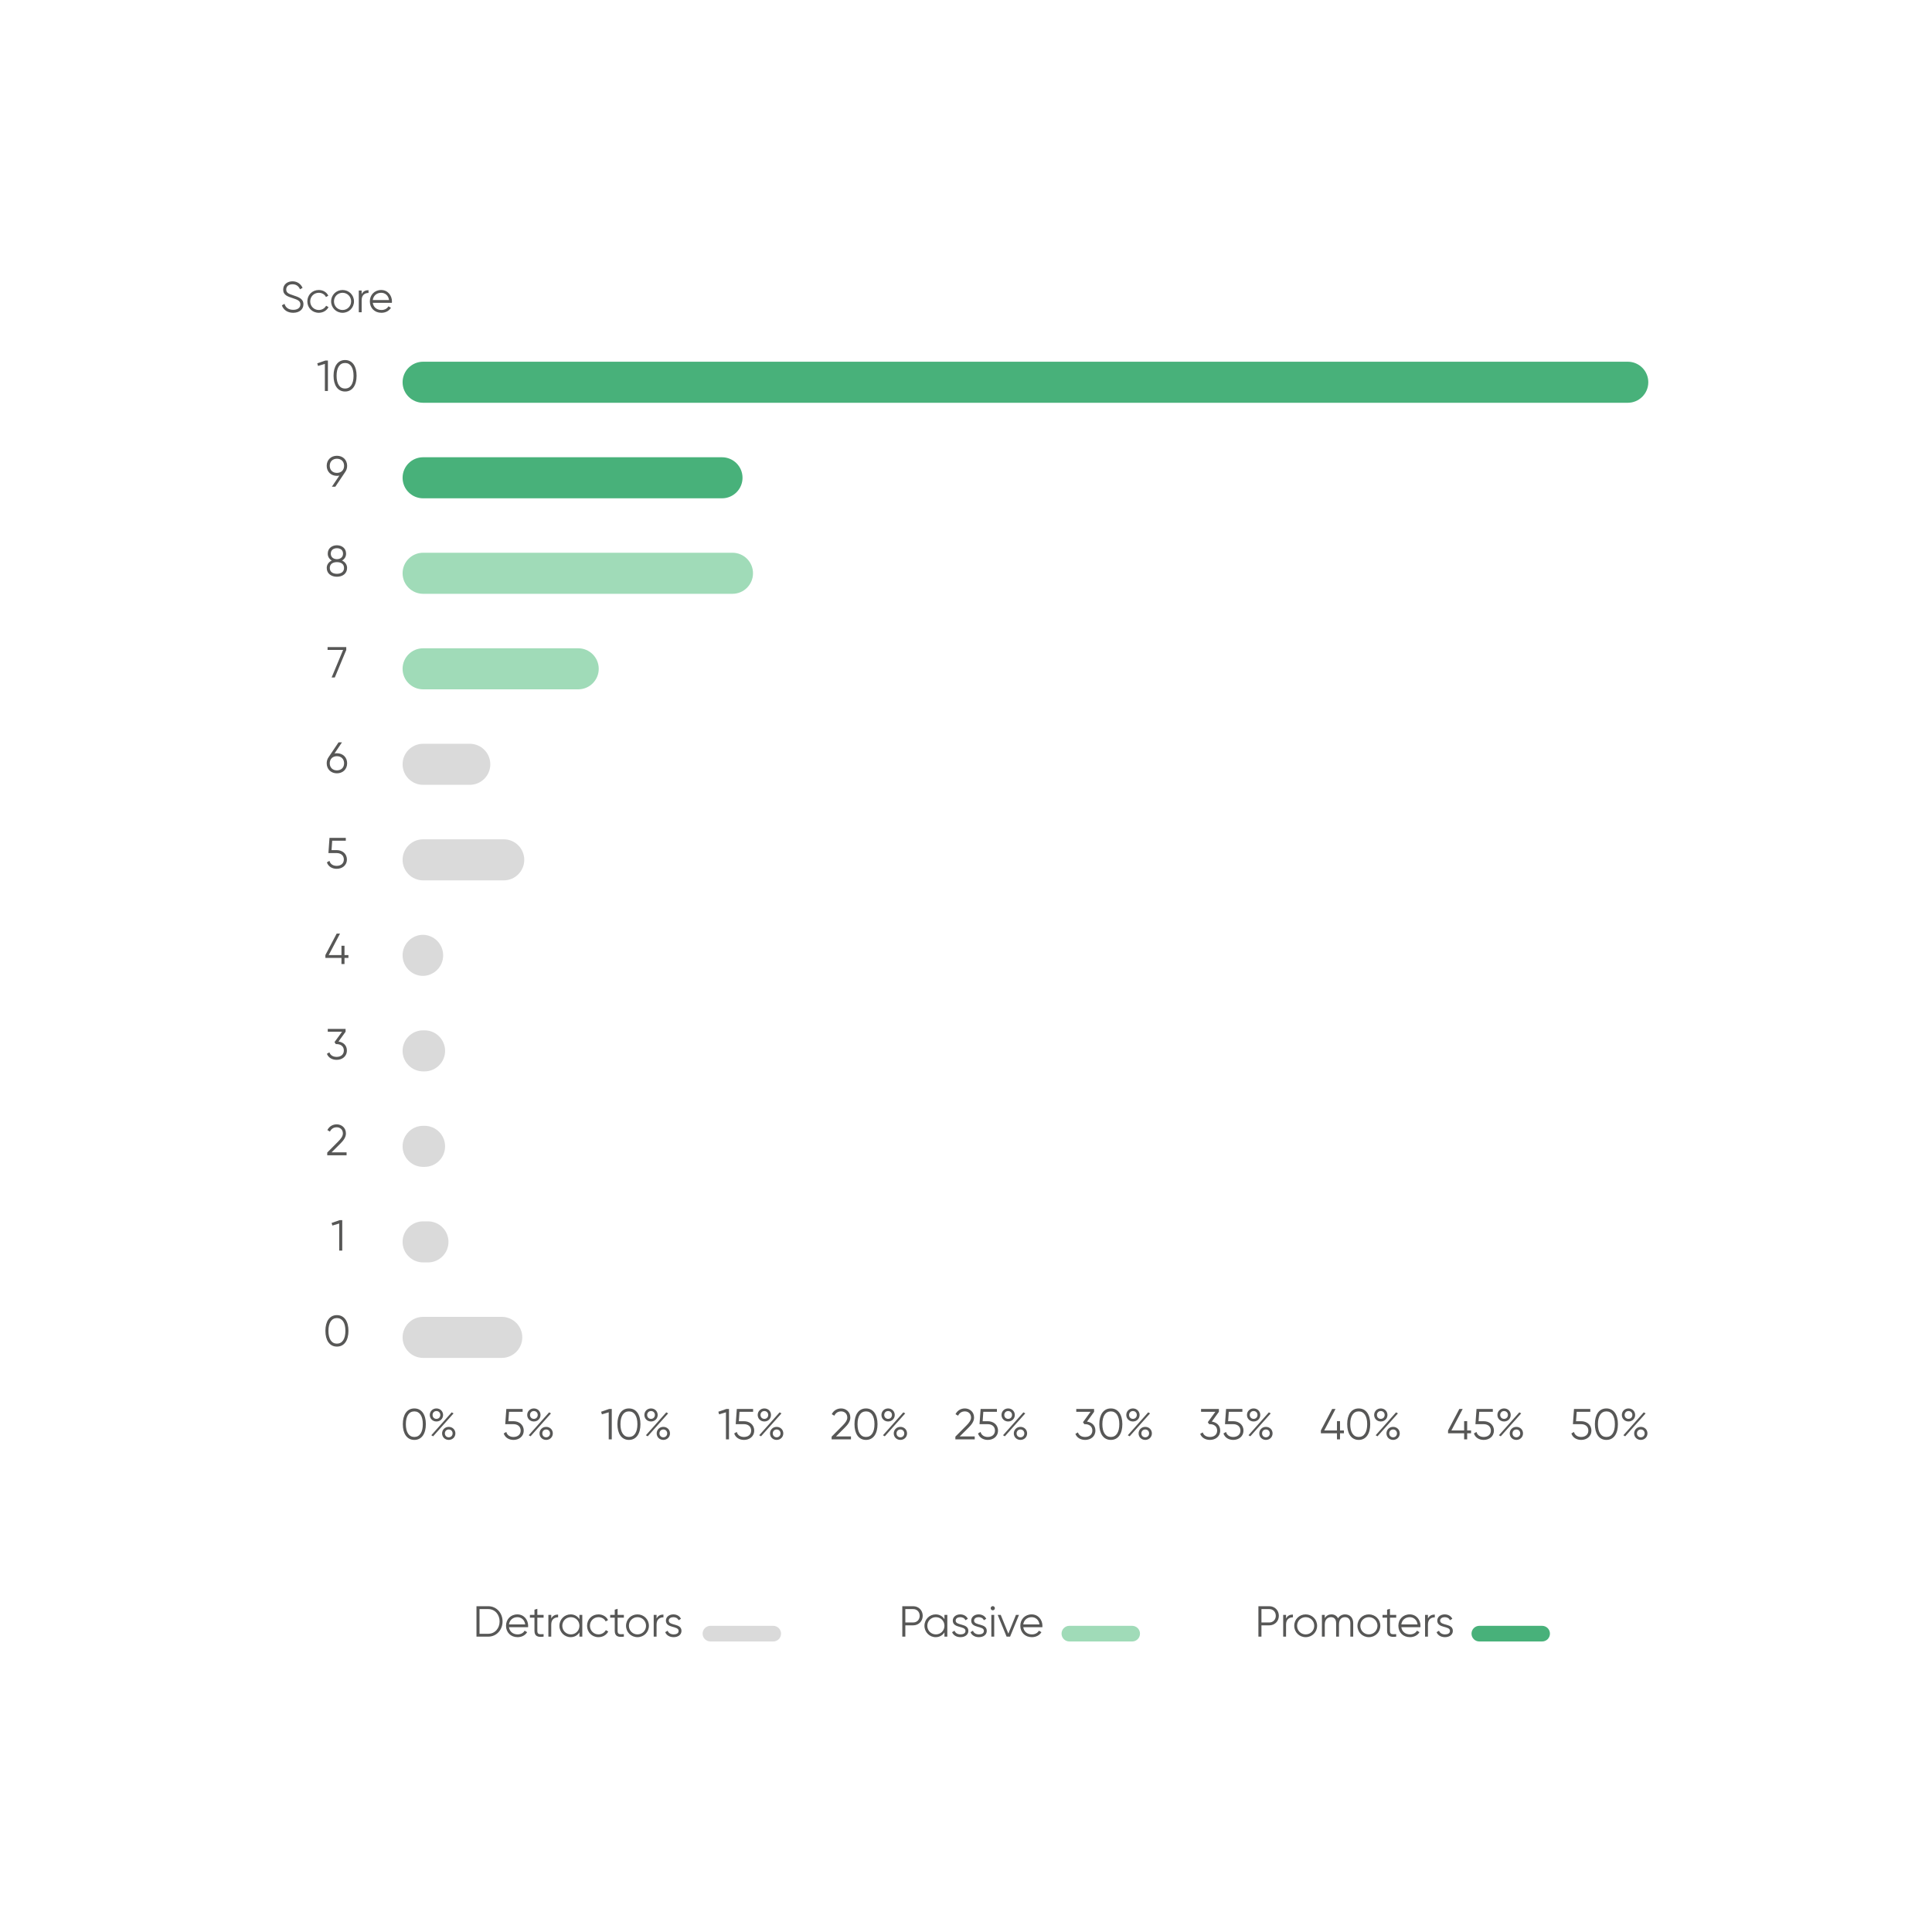 <svg width="400" height="400" viewBox="0 0 400 400" fill="none" xmlns="http://www.w3.org/2000/svg">
<g clip-path="url(#clip0_65_11775)">
<path d="M97.262 153.99H87.602C85.254 153.99 83.352 155.893 83.352 158.24C83.352 160.587 85.254 162.49 87.602 162.49H97.262C99.609 162.49 101.512 160.587 101.512 158.24C101.512 155.893 99.609 153.99 97.262 153.99Z" fill="#DADADA"/>
<path d="M104.292 173.77H87.602C85.254 173.77 83.352 175.673 83.352 178.02C83.352 180.367 85.254 182.27 87.602 182.27H104.292C106.639 182.27 108.542 180.367 108.542 178.02C108.542 175.673 106.639 173.77 104.292 173.77Z" fill="#DADADA"/>
<path d="M87.502 202.05H87.602C87.043 202.05 86.489 201.94 85.973 201.726C85.457 201.511 84.988 201.197 84.593 200.802C84.198 200.406 83.885 199.936 83.672 199.42C83.459 198.903 83.35 198.349 83.352 197.79C83.352 196.663 83.799 195.582 84.596 194.785C85.393 193.988 86.474 193.54 87.602 193.54H87.502C88.629 193.54 89.71 193.988 90.507 194.785C91.304 195.582 91.752 196.663 91.752 197.79C91.753 198.349 91.644 198.903 91.431 199.42C91.218 199.936 90.905 200.406 90.51 200.802C90.115 201.197 89.647 201.511 89.13 201.726C88.614 201.94 88.061 202.05 87.502 202.05Z" fill="#DADADA"/>
<path d="M87.902 213.32H87.602C85.254 213.32 83.352 215.223 83.352 217.57C83.352 219.917 85.254 221.82 87.602 221.82H87.902C90.249 221.82 92.152 219.917 92.152 217.57C92.152 215.223 90.249 213.32 87.902 213.32Z" fill="#DADADA"/>
<path d="M87.902 233.09H87.602C85.254 233.09 83.352 234.993 83.352 237.34C83.352 239.687 85.254 241.59 87.602 241.59H87.902C90.249 241.59 92.152 239.687 92.152 237.34C92.152 234.993 90.249 233.09 87.902 233.09Z" fill="#DADADA"/>
<path d="M88.602 252.87H87.602C85.254 252.87 83.352 254.773 83.352 257.12C83.352 259.467 85.254 261.37 87.602 261.37H88.602C90.949 261.37 92.852 259.467 92.852 257.12C92.852 254.773 90.949 252.87 88.602 252.87Z" fill="#DADADA"/>
<path d="M103.882 272.64H87.602C85.254 272.64 83.352 274.543 83.352 276.89C83.352 279.237 85.254 281.14 87.602 281.14H103.882C106.229 281.14 108.132 279.237 108.132 276.89C108.132 274.543 106.229 272.64 103.882 272.64Z" fill="#DADADA"/>
<path d="M85.784 298.118C84.245 298.118 83.399 296.804 83.399 294.86C83.399 292.916 84.245 291.602 85.784 291.602C87.323 291.602 88.169 292.916 88.169 294.86C88.169 296.804 87.323 298.118 85.784 298.118ZM85.784 297.506C86.891 297.506 87.539 296.543 87.539 294.86C87.539 293.177 86.891 292.214 85.784 292.214C84.677 292.214 84.029 293.177 84.029 294.86C84.029 296.543 84.677 297.506 85.784 297.506ZM90.359 294.302C89.567 294.302 88.982 293.699 88.982 292.952C88.982 292.205 89.567 291.602 90.359 291.602C91.151 291.602 91.736 292.205 91.736 292.952C91.736 293.699 91.169 294.302 90.359 294.302ZM90.359 293.762C90.836 293.762 91.16 293.402 91.16 292.952C91.16 292.502 90.836 292.142 90.359 292.142C89.882 292.142 89.558 292.502 89.558 292.952C89.558 293.402 89.882 293.762 90.359 293.762ZM89.297 297.155L93.518 292.412L93.905 292.628L89.675 297.371L89.297 297.155ZM92.906 298.118C92.114 298.118 91.529 297.515 91.529 296.768C91.529 296.021 92.114 295.418 92.906 295.418C93.698 295.418 94.283 296.021 94.283 296.768C94.283 297.515 93.698 298.118 92.906 298.118ZM92.906 297.578C93.383 297.578 93.707 297.218 93.707 296.768C93.707 296.318 93.383 295.958 92.906 295.958C92.429 295.958 92.105 296.318 92.105 296.768C92.105 297.218 92.429 297.578 92.906 297.578Z" fill="#575756"/>
<path d="M106.315 294.248C107.422 294.248 108.43 294.932 108.43 296.183C108.43 297.434 107.422 298.118 106.315 298.118C105.406 298.118 104.569 297.668 104.29 296.777L104.821 296.471C105.001 297.164 105.595 297.506 106.315 297.506C107.134 297.506 107.8 297.056 107.8 296.183C107.8 295.31 107.134 294.86 106.315 294.86H104.605L104.83 291.71H108.205V292.304H105.388L105.253 294.248H106.315ZM110.531 294.302C109.739 294.302 109.154 293.699 109.154 292.952C109.154 292.205 109.739 291.602 110.531 291.602C111.323 291.602 111.908 292.205 111.908 292.952C111.908 293.699 111.341 294.302 110.531 294.302ZM110.531 293.762C111.008 293.762 111.332 293.402 111.332 292.952C111.332 292.502 111.008 292.142 110.531 292.142C110.054 292.142 109.73 292.502 109.73 292.952C109.73 293.402 110.054 293.762 110.531 293.762ZM109.469 297.155L113.69 292.412L114.077 292.628L109.847 297.371L109.469 297.155ZM113.078 298.118C112.286 298.118 111.701 297.515 111.701 296.768C111.701 296.021 112.286 295.418 113.078 295.418C113.87 295.418 114.455 296.021 114.455 296.768C114.455 297.515 113.87 298.118 113.078 298.118ZM113.078 297.578C113.555 297.578 113.879 297.218 113.879 296.768C113.879 296.318 113.555 295.958 113.078 295.958C112.601 295.958 112.277 296.318 112.277 296.768C112.277 297.218 112.601 297.578 113.078 297.578Z" fill="#575756"/>
<path d="M126.12 291.71H126.66V298.01H126.03V292.403L124.617 292.826L124.455 292.286L126.12 291.71ZM130.214 298.118C128.675 298.118 127.829 296.804 127.829 294.86C127.829 292.916 128.675 291.602 130.214 291.602C131.753 291.602 132.599 292.916 132.599 294.86C132.599 296.804 131.753 298.118 130.214 298.118ZM130.214 297.506C131.321 297.506 131.969 296.543 131.969 294.86C131.969 293.177 131.321 292.214 130.214 292.214C129.107 292.214 128.459 293.177 128.459 294.86C128.459 296.543 129.107 297.506 130.214 297.506ZM134.789 294.302C133.997 294.302 133.412 293.699 133.412 292.952C133.412 292.205 133.997 291.602 134.789 291.602C135.581 291.602 136.166 292.205 136.166 292.952C136.166 293.699 135.599 294.302 134.789 294.302ZM134.789 293.762C135.266 293.762 135.59 293.402 135.59 292.952C135.59 292.502 135.266 292.142 134.789 292.142C134.312 292.142 133.988 292.502 133.988 292.952C133.988 293.402 134.312 293.762 134.789 293.762ZM133.727 297.155L137.948 292.412L138.335 292.628L134.105 297.371L133.727 297.155ZM137.336 298.118C136.544 298.118 135.959 297.515 135.959 296.768C135.959 296.021 136.544 295.418 137.336 295.418C138.128 295.418 138.713 296.021 138.713 296.768C138.713 297.515 138.128 298.118 137.336 298.118ZM137.336 297.578C137.813 297.578 138.137 297.218 138.137 296.768C138.137 296.318 137.813 295.958 137.336 295.958C136.859 295.958 136.535 296.318 136.535 296.768C136.535 297.218 136.859 297.578 137.336 297.578Z" fill="#575756"/>
<path d="M150.39 291.71H150.93V298.01H150.3V292.403L148.887 292.826L148.725 292.286L150.39 291.71ZM154.033 294.248C155.14 294.248 156.148 294.932 156.148 296.183C156.148 297.434 155.14 298.118 154.033 298.118C153.124 298.118 152.287 297.668 152.008 296.777L152.539 296.471C152.719 297.164 153.313 297.506 154.033 297.506C154.852 297.506 155.518 297.056 155.518 296.183C155.518 295.31 154.852 294.86 154.033 294.86H152.323L152.548 291.71H155.923V292.304H153.106L152.971 294.248H154.033ZM158.25 294.302C157.458 294.302 156.873 293.699 156.873 292.952C156.873 292.205 157.458 291.602 158.25 291.602C159.042 291.602 159.627 292.205 159.627 292.952C159.627 293.699 159.06 294.302 158.25 294.302ZM158.25 293.762C158.727 293.762 159.051 293.402 159.051 292.952C159.051 292.502 158.727 292.142 158.25 292.142C157.773 292.142 157.449 292.502 157.449 292.952C157.449 293.402 157.773 293.762 158.25 293.762ZM157.188 297.155L161.409 292.412L161.796 292.628L157.566 297.371L157.188 297.155ZM160.797 298.118C160.005 298.118 159.42 297.515 159.42 296.768C159.42 296.021 160.005 295.418 160.797 295.418C161.589 295.418 162.174 296.021 162.174 296.768C162.174 297.515 161.589 298.118 160.797 298.118ZM160.797 297.578C161.274 297.578 161.598 297.218 161.598 296.768C161.598 296.318 161.274 295.958 160.797 295.958C160.32 295.958 159.996 296.318 159.996 296.768C159.996 297.218 160.32 297.578 160.797 297.578Z" fill="#575756"/>
<path d="M172.18 298.01V297.443L174.448 295.157C174.979 294.626 175.42 294.077 175.42 293.492C175.42 292.637 174.799 292.214 174.151 292.214C173.539 292.214 173.044 292.484 172.738 293.105L172.207 292.79C172.612 291.989 173.35 291.602 174.151 291.602C175.087 291.602 176.05 292.259 176.05 293.492C176.05 294.293 175.519 294.968 174.88 295.607L173.08 297.398H176.185V298.01H172.18ZM179.296 298.118C177.757 298.118 176.911 296.804 176.911 294.86C176.911 292.916 177.757 291.602 179.296 291.602C180.835 291.602 181.681 292.916 181.681 294.86C181.681 296.804 180.835 298.118 179.296 298.118ZM179.296 297.506C180.403 297.506 181.051 296.543 181.051 294.86C181.051 293.177 180.403 292.214 179.296 292.214C178.189 292.214 177.541 293.177 177.541 294.86C177.541 296.543 178.189 297.506 179.296 297.506ZM183.871 294.302C183.079 294.302 182.494 293.699 182.494 292.952C182.494 292.205 183.079 291.602 183.871 291.602C184.663 291.602 185.248 292.205 185.248 292.952C185.248 293.699 184.681 294.302 183.871 294.302ZM183.871 293.762C184.348 293.762 184.672 293.402 184.672 292.952C184.672 292.502 184.348 292.142 183.871 292.142C183.394 292.142 183.07 292.502 183.07 292.952C183.07 293.402 183.394 293.762 183.871 293.762ZM182.809 297.155L187.03 292.412L187.417 292.628L183.187 297.371L182.809 297.155ZM186.418 298.118C185.626 298.118 185.041 297.515 185.041 296.768C185.041 296.021 185.626 295.418 186.418 295.418C187.21 295.418 187.795 296.021 187.795 296.768C187.795 297.515 187.21 298.118 186.418 298.118ZM186.418 297.578C186.895 297.578 187.219 297.218 187.219 296.768C187.219 296.318 186.895 295.958 186.418 295.958C185.941 295.958 185.617 296.318 185.617 296.768C185.617 297.218 185.941 297.578 186.418 297.578Z" fill="#575756"/>
<path d="M197.801 298.01V297.443L200.069 295.157C200.6 294.626 201.041 294.077 201.041 293.492C201.041 292.637 200.42 292.214 199.772 292.214C199.16 292.214 198.665 292.484 198.359 293.105L197.828 292.79C198.233 291.989 198.971 291.602 199.772 291.602C200.708 291.602 201.671 292.259 201.671 293.492C201.671 294.293 201.14 294.968 200.501 295.607L198.701 297.398H201.806V298.01H197.801ZM204.511 294.248C205.618 294.248 206.626 294.932 206.626 296.183C206.626 297.434 205.618 298.118 204.511 298.118C203.602 298.118 202.765 297.668 202.486 296.777L203.017 296.471C203.197 297.164 203.791 297.506 204.511 297.506C205.33 297.506 205.996 297.056 205.996 296.183C205.996 295.31 205.33 294.86 204.511 294.86H202.801L203.026 291.71H206.401V292.304H203.584L203.449 294.248H204.511ZM208.728 294.302C207.936 294.302 207.351 293.699 207.351 292.952C207.351 292.205 207.936 291.602 208.728 291.602C209.52 291.602 210.105 292.205 210.105 292.952C210.105 293.699 209.538 294.302 208.728 294.302ZM208.728 293.762C209.205 293.762 209.529 293.402 209.529 292.952C209.529 292.502 209.205 292.142 208.728 292.142C208.251 292.142 207.927 292.502 207.927 292.952C207.927 293.402 208.251 293.762 208.728 293.762ZM207.666 297.155L211.887 292.412L212.274 292.628L208.044 297.371L207.666 297.155ZM211.275 298.118C210.483 298.118 209.898 297.515 209.898 296.768C209.898 296.021 210.483 295.418 211.275 295.418C212.067 295.418 212.652 296.021 212.652 296.768C212.652 297.515 212.067 298.118 211.275 298.118ZM211.275 297.578C211.752 297.578 212.076 297.218 212.076 296.768C212.076 296.318 211.752 295.958 211.275 295.958C210.798 295.958 210.474 296.318 210.474 296.768C210.474 297.218 210.798 297.578 211.275 297.578Z" fill="#575756"/>
<path d="M225.052 294.329C225.997 294.455 226.789 295.076 226.789 296.183C226.789 297.434 225.781 298.118 224.674 298.118C223.765 298.118 222.955 297.695 222.649 296.867L223.171 296.561C223.378 297.2 223.954 297.506 224.674 297.506C225.493 297.506 226.159 297.056 226.159 296.183C226.159 295.31 225.493 294.86 224.674 294.86V294.851L224.665 294.86H224.494L224.224 294.446L225.79 292.304H222.829V291.71H226.519V292.304L225.052 294.329ZM229.986 298.118C228.447 298.118 227.601 296.804 227.601 294.86C227.601 292.916 228.447 291.602 229.986 291.602C231.525 291.602 232.371 292.916 232.371 294.86C232.371 296.804 231.525 298.118 229.986 298.118ZM229.986 297.506C231.093 297.506 231.741 296.543 231.741 294.86C231.741 293.177 231.093 292.214 229.986 292.214C228.879 292.214 228.231 293.177 228.231 294.86C228.231 296.543 228.879 297.506 229.986 297.506ZM234.562 294.302C233.77 294.302 233.185 293.699 233.185 292.952C233.185 292.205 233.77 291.602 234.562 291.602C235.354 291.602 235.939 292.205 235.939 292.952C235.939 293.699 235.372 294.302 234.562 294.302ZM234.562 293.762C235.039 293.762 235.363 293.402 235.363 292.952C235.363 292.502 235.039 292.142 234.562 292.142C234.085 292.142 233.761 292.502 233.761 292.952C233.761 293.402 234.085 293.762 234.562 293.762ZM233.5 297.155L237.721 292.412L238.108 292.628L233.878 297.371L233.5 297.155ZM237.109 298.118C236.317 298.118 235.732 297.515 235.732 296.768C235.732 296.021 236.317 295.418 237.109 295.418C237.901 295.418 238.486 296.021 238.486 296.768C238.486 297.515 237.901 298.118 237.109 298.118ZM237.109 297.578C237.586 297.578 237.91 297.218 237.91 296.768C237.91 296.318 237.586 295.958 237.109 295.958C236.632 295.958 236.308 296.318 236.308 296.768C236.308 297.218 236.632 297.578 237.109 297.578Z" fill="#575756"/>
<path d="M250.892 294.329C251.837 294.455 252.629 295.076 252.629 296.183C252.629 297.434 251.621 298.118 250.514 298.118C249.605 298.118 248.795 297.695 248.489 296.867L249.011 296.561C249.218 297.2 249.794 297.506 250.514 297.506C251.333 297.506 251.999 297.056 251.999 296.183C251.999 295.31 251.333 294.86 250.514 294.86V294.851L250.505 294.86H250.334L250.064 294.446L251.63 292.304H248.669V291.71H252.359V292.304L250.892 294.329ZM255.332 294.248C256.439 294.248 257.447 294.932 257.447 296.183C257.447 297.434 256.439 298.118 255.332 298.118C254.423 298.118 253.586 297.668 253.307 296.777L253.838 296.471C254.018 297.164 254.612 297.506 255.332 297.506C256.151 297.506 256.817 297.056 256.817 296.183C256.817 295.31 256.151 294.86 255.332 294.86H253.622L253.847 291.71H257.222V292.304H254.405L254.27 294.248H255.332ZM259.549 294.302C258.757 294.302 258.172 293.699 258.172 292.952C258.172 292.205 258.757 291.602 259.549 291.602C260.341 291.602 260.926 292.205 260.926 292.952C260.926 293.699 260.359 294.302 259.549 294.302ZM259.549 293.762C260.026 293.762 260.35 293.402 260.35 292.952C260.35 292.502 260.026 292.142 259.549 292.142C259.072 292.142 258.748 292.502 258.748 292.952C258.748 293.402 259.072 293.762 259.549 293.762ZM258.487 297.155L262.708 292.412L263.095 292.628L258.865 297.371L258.487 297.155ZM262.096 298.118C261.304 298.118 260.719 297.515 260.719 296.768C260.719 296.021 261.304 295.418 262.096 295.418C262.888 295.418 263.473 296.021 263.473 296.768C263.473 297.515 262.888 298.118 262.096 298.118ZM262.096 297.578C262.573 297.578 262.897 297.218 262.897 296.768C262.897 296.318 262.573 295.958 262.096 295.958C261.619 295.958 261.295 296.318 261.295 296.768C261.295 297.218 261.619 297.578 262.096 297.578Z" fill="#575756"/>
<path d="M278.245 296.156V296.75H277.435V298.01H276.805V296.75H273.475V296.156L275.815 291.71H276.508L274.168 296.156H276.805V294.23H277.435V296.156H278.245ZM281.306 298.118C279.767 298.118 278.921 296.804 278.921 294.86C278.921 292.916 279.767 291.602 281.306 291.602C282.845 291.602 283.691 292.916 283.691 294.86C283.691 296.804 282.845 298.118 281.306 298.118ZM281.306 297.506C282.413 297.506 283.061 296.543 283.061 294.86C283.061 293.177 282.413 292.214 281.306 292.214C280.199 292.214 279.551 293.177 279.551 294.86C279.551 296.543 280.199 297.506 281.306 297.506ZM285.881 294.302C285.089 294.302 284.504 293.699 284.504 292.952C284.504 292.205 285.089 291.602 285.881 291.602C286.673 291.602 287.258 292.205 287.258 292.952C287.258 293.699 286.691 294.302 285.881 294.302ZM285.881 293.762C286.358 293.762 286.682 293.402 286.682 292.952C286.682 292.502 286.358 292.142 285.881 292.142C285.404 292.142 285.08 292.502 285.08 292.952C285.08 293.402 285.404 293.762 285.881 293.762ZM284.819 297.155L289.04 292.412L289.427 292.628L285.197 297.371L284.819 297.155ZM288.428 298.118C287.636 298.118 287.051 297.515 287.051 296.768C287.051 296.021 287.636 295.418 288.428 295.418C289.22 295.418 289.805 296.021 289.805 296.768C289.805 297.515 289.22 298.118 288.428 298.118ZM288.428 297.578C288.905 297.578 289.229 297.218 289.229 296.768C289.229 296.318 288.905 295.958 288.428 295.958C287.951 295.958 287.627 296.318 287.627 296.768C287.627 297.218 287.951 297.578 288.428 297.578Z" fill="#575756"/>
<path d="M304.573 296.156V296.75H303.763V298.01H303.133V296.75H299.803V296.156L302.143 291.71H302.836L300.496 296.156H303.133V294.23H303.763V296.156H304.573ZM307.184 294.248C308.291 294.248 309.299 294.932 309.299 296.183C309.299 297.434 308.291 298.118 307.184 298.118C306.275 298.118 305.438 297.668 305.159 296.777L305.69 296.471C305.87 297.164 306.464 297.506 307.184 297.506C308.003 297.506 308.669 297.056 308.669 296.183C308.669 295.31 308.003 294.86 307.184 294.86H305.474L305.699 291.71H309.074V292.304H306.257L306.122 294.248H307.184ZM311.4 294.302C310.608 294.302 310.023 293.699 310.023 292.952C310.023 292.205 310.608 291.602 311.4 291.602C312.192 291.602 312.777 292.205 312.777 292.952C312.777 293.699 312.21 294.302 311.4 294.302ZM311.4 293.762C311.877 293.762 312.201 293.402 312.201 292.952C312.201 292.502 311.877 292.142 311.4 292.142C310.923 292.142 310.599 292.502 310.599 292.952C310.599 293.402 310.923 293.762 311.4 293.762ZM310.338 297.155L314.559 292.412L314.946 292.628L310.716 297.371L310.338 297.155ZM313.947 298.118C313.155 298.118 312.57 297.515 312.57 296.768C312.57 296.021 313.155 295.418 313.947 295.418C314.739 295.418 315.324 296.021 315.324 296.768C315.324 297.515 314.739 298.118 313.947 298.118ZM313.947 297.578C314.424 297.578 314.748 297.218 314.748 296.768C314.748 296.318 314.424 295.958 313.947 295.958C313.47 295.958 313.146 296.318 313.146 296.768C313.146 297.218 313.47 297.578 313.947 297.578Z" fill="#575756"/>
<path d="M327.365 294.248C328.472 294.248 329.48 294.932 329.48 296.183C329.48 297.434 328.472 298.118 327.365 298.118C326.456 298.118 325.619 297.668 325.34 296.777L325.871 296.471C326.051 297.164 326.645 297.506 327.365 297.506C328.184 297.506 328.85 297.056 328.85 296.183C328.85 295.31 328.184 294.86 327.365 294.86H325.655L325.88 291.71H329.255V292.304H326.438L326.303 294.248H327.365ZM332.588 298.118C331.049 298.118 330.203 296.804 330.203 294.86C330.203 292.916 331.049 291.602 332.588 291.602C334.127 291.602 334.973 292.916 334.973 294.86C334.973 296.804 334.127 298.118 332.588 298.118ZM332.588 297.506C333.695 297.506 334.343 296.543 334.343 294.86C334.343 293.177 333.695 292.214 332.588 292.214C331.481 292.214 330.833 293.177 330.833 294.86C330.833 296.543 331.481 297.506 332.588 297.506ZM337.163 294.302C336.371 294.302 335.786 293.699 335.786 292.952C335.786 292.205 336.371 291.602 337.163 291.602C337.955 291.602 338.54 292.205 338.54 292.952C338.54 293.699 337.973 294.302 337.163 294.302ZM337.163 293.762C337.64 293.762 337.964 293.402 337.964 292.952C337.964 292.502 337.64 292.142 337.163 292.142C336.686 292.142 336.362 292.502 336.362 292.952C336.362 293.402 336.686 293.762 337.163 293.762ZM336.101 297.155L340.322 292.412L340.709 292.628L336.479 297.371L336.101 297.155ZM339.71 298.118C338.918 298.118 338.333 297.515 338.333 296.768C338.333 296.021 338.918 295.418 339.71 295.418C340.502 295.418 341.087 296.021 341.087 296.768C341.087 297.515 340.502 298.118 339.71 298.118ZM339.71 297.578C340.187 297.578 340.511 297.218 340.511 296.768C340.511 296.318 340.187 295.958 339.71 295.958C339.233 295.958 338.909 296.318 338.909 296.768C338.909 297.218 339.233 297.578 339.71 297.578Z" fill="#575756"/>
<path d="M67.351 74.65H67.891V80.95H67.261V75.343L65.848 75.766L65.686 75.226L67.351 74.65ZM71.444 81.058C69.905 81.058 69.059 79.744 69.059 77.8C69.059 75.856 69.905 74.542 71.444 74.542C72.983 74.542 73.829 75.856 73.829 77.8C73.829 79.744 72.983 81.058 71.444 81.058ZM71.444 80.446C72.551 80.446 73.199 79.483 73.199 77.8C73.199 76.117 72.551 75.154 71.444 75.154C70.337 75.154 69.689 76.117 69.689 77.8C69.689 79.483 70.337 80.446 71.444 80.446Z" fill="#575756"/>
<path d="M69.756 155.95C70.98 155.95 71.871 156.796 71.871 158.029C71.871 159.262 70.98 160.108 69.756 160.108C68.532 160.108 67.641 159.262 67.641 158.029C67.641 157.534 67.785 157.111 68.028 156.769L70.089 153.7H70.8L69.252 156.004C69.414 155.968 69.585 155.95 69.756 155.95ZM69.756 159.496C70.647 159.496 71.241 158.911 71.241 158.029C71.241 157.147 70.647 156.562 69.756 156.562C68.865 156.562 68.271 157.147 68.271 158.029C68.271 158.911 68.865 159.496 69.756 159.496Z" fill="#575756"/>
<path d="M70.817 116.051C71.438 116.339 71.861 116.888 71.861 117.59C71.861 118.778 70.898 119.408 69.755 119.408C68.612 119.408 67.649 118.778 67.649 117.59C67.649 116.888 68.072 116.339 68.693 116.051C68.207 115.772 67.856 115.286 67.856 114.638C67.856 113.441 68.819 112.892 69.755 112.892C70.691 112.892 71.654 113.441 71.654 114.638C71.654 115.286 71.303 115.772 70.817 116.051ZM69.755 113.504C69.107 113.504 68.486 113.819 68.486 114.638C68.486 115.403 69.107 115.772 69.755 115.772C70.403 115.772 71.024 115.403 71.024 114.638C71.024 113.819 70.403 113.504 69.755 113.504ZM69.755 118.796C70.61 118.796 71.231 118.4 71.231 117.59C71.231 116.78 70.61 116.384 69.755 116.384C68.9 116.384 68.279 116.78 68.279 117.59C68.279 118.4 68.9 118.796 69.755 118.796Z" fill="#575756"/>
<path d="M72.136 197.736V198.33H71.326V199.59H70.696V198.33H67.366V197.736L69.706 193.29H70.399L68.059 197.736H70.696V195.81H71.326V197.736H72.136Z" fill="#575756"/>
<path d="M70.32 252.62H70.859V258.92H70.23V253.313L68.817 253.736L68.654 253.196L70.32 252.62Z" fill="#575756"/>
<path d="M71.871 96.441C71.871 96.936 71.727 97.359 71.484 97.701L69.423 100.77H68.712L70.26 98.466C70.098 98.502 69.927 98.52 69.756 98.52C68.532 98.52 67.641 97.674 67.641 96.441C67.641 95.208 68.532 94.362 69.756 94.362C70.98 94.362 71.871 95.208 71.871 96.441ZM68.271 96.441C68.271 97.323 68.865 97.908 69.756 97.908C70.647 97.908 71.241 97.323 71.241 96.441C71.241 95.559 70.647 94.974 69.756 94.974C68.865 94.974 68.271 95.559 68.271 96.441Z" fill="#575756"/>
<path d="M69.705 176.008C70.812 176.008 71.82 176.692 71.82 177.943C71.82 179.194 70.812 179.878 69.705 179.878C68.796 179.878 67.959 179.428 67.68 178.537L68.211 178.231C68.391 178.924 68.985 179.266 69.705 179.266C70.524 179.266 71.19 178.816 71.19 177.943C71.19 177.07 70.524 176.62 69.705 176.62H67.995L68.22 173.47H71.595V174.064H68.778L68.643 176.008H69.705Z" fill="#575756"/>
<path d="M67.751 239.19V238.623L70.019 236.337C70.55 235.806 70.991 235.257 70.991 234.672C70.991 233.817 70.37 233.394 69.722 233.394C69.11 233.394 68.615 233.664 68.309 234.285L67.778 233.97C68.183 233.169 68.921 232.782 69.722 232.782C70.658 232.782 71.621 233.439 71.621 234.672C71.621 235.473 71.09 236.148 70.451 236.787L68.651 238.578H71.756V239.19H67.751Z" fill="#575756"/>
<path d="M67.821 133.97H71.691V134.564L69.315 140.27H68.658L71.034 134.564H67.821V133.97Z" fill="#575756"/>
<path d="M70.083 215.639C71.028 215.765 71.82 216.386 71.82 217.493C71.82 218.744 70.812 219.428 69.705 219.428C68.796 219.428 67.986 219.005 67.68 218.177L68.202 217.871C68.409 218.51 68.985 218.816 69.705 218.816C70.524 218.816 71.19 218.366 71.19 217.493C71.19 216.62 70.524 216.17 69.705 216.17V216.161L69.696 216.17H69.525L69.255 215.756L70.821 213.614H67.86V213.02H71.55V213.614L70.083 215.639Z" fill="#575756"/>
<path d="M69.757 278.798C68.218 278.798 67.372 277.484 67.372 275.54C67.372 273.596 68.218 272.282 69.757 272.282C71.296 272.282 72.142 273.596 72.142 275.54C72.142 277.484 71.296 278.798 69.757 278.798ZM69.757 278.186C70.864 278.186 71.512 277.223 71.512 275.54C71.512 273.857 70.864 272.894 69.757 272.894C68.65 272.894 68.002 273.857 68.002 275.54C68.002 277.223 68.65 278.186 69.757 278.186Z" fill="#575756"/>
<path d="M60.7 64.758C59.539 64.758 58.684 64.173 58.36 63.219L58.9 62.904C59.125 63.66 59.719 64.146 60.709 64.146C61.663 64.146 62.194 63.687 62.194 63.012C62.194 62.283 61.573 62.049 60.646 61.743C59.62 61.401 58.63 61.131 58.63 59.97C58.63 58.863 59.521 58.242 60.565 58.242C61.6 58.242 62.32 58.854 62.644 59.601L62.113 59.898C61.879 59.331 61.393 58.854 60.565 58.854C59.809 58.854 59.26 59.25 59.26 59.943C59.26 60.627 59.8 60.843 60.655 61.122C61.798 61.5 62.824 61.824 62.824 62.994C62.824 64.074 61.96 64.758 60.7 64.758ZM66 64.758C64.641 64.758 63.633 63.732 63.633 62.4C63.633 61.068 64.641 60.042 66 60.042C66.891 60.042 67.647 60.51 67.971 61.221L67.485 61.5C67.242 60.969 66.675 60.618 66 60.618C65.001 60.618 64.227 61.401 64.227 62.4C64.227 63.399 65.001 64.182 66 64.182C66.684 64.182 67.233 63.822 67.521 63.3L68.016 63.588C67.647 64.299 66.882 64.758 66 64.758ZM70.922 64.758C69.608 64.758 68.555 63.732 68.555 62.4C68.555 61.068 69.608 60.042 70.922 60.042C72.236 60.042 73.289 61.068 73.289 62.4C73.289 63.732 72.236 64.758 70.922 64.758ZM70.922 64.182C71.921 64.182 72.695 63.399 72.695 62.4C72.695 61.401 71.921 60.618 70.922 60.618C69.923 60.618 69.149 61.401 69.149 62.4C69.149 63.399 69.923 64.182 70.922 64.182ZM74.877 60.897C75.192 60.267 75.723 60.078 76.299 60.078V60.654C75.579 60.654 74.877 61.032 74.877 62.148V64.65H74.283V60.15H74.877V60.897ZM78.92 60.042C80.297 60.042 81.152 61.185 81.152 62.418C81.152 62.508 81.143 62.607 81.134 62.697H77.183C77.309 63.615 78.02 64.182 78.974 64.182C79.685 64.182 80.18 63.849 80.423 63.417L80.945 63.723C80.567 64.335 79.874 64.758 78.965 64.758C77.543 64.758 76.571 63.759 76.571 62.4C76.571 61.077 77.525 60.042 78.92 60.042ZM78.92 60.618C77.975 60.618 77.3 61.239 77.183 62.121H80.54C80.414 61.131 79.694 60.618 78.92 60.618Z" fill="#575756"/>
<path d="M189.06 332.55C190.194 332.55 191.04 333.396 191.04 334.53C191.04 335.655 190.194 336.51 189.06 336.51H187.44V338.85H186.81V332.55H189.06ZM189.06 335.916C189.843 335.916 190.41 335.331 190.41 334.53C190.41 333.72 189.843 333.144 189.06 333.144H187.44V335.916H189.06ZM195.538 334.35H196.132V338.85H195.538V337.968C195.16 338.571 194.521 338.958 193.72 338.958C192.451 338.958 191.398 337.932 191.398 336.6C191.398 335.268 192.451 334.242 193.72 334.242C194.521 334.242 195.16 334.629 195.538 335.232V334.35ZM193.765 338.382C194.764 338.382 195.538 337.599 195.538 336.6C195.538 335.601 194.764 334.818 193.765 334.818C192.766 334.818 191.992 335.601 191.992 336.6C191.992 337.599 192.766 338.382 193.765 338.382ZM197.858 335.529C197.858 336.645 200.486 336.006 200.486 337.662C200.486 338.427 199.82 338.958 198.857 338.958C197.957 338.958 197.345 338.499 197.12 337.923L197.624 337.626C197.786 338.085 198.254 338.382 198.857 338.382C199.388 338.382 199.892 338.193 199.892 337.662C199.892 336.546 197.264 337.185 197.264 335.529C197.264 334.809 197.903 334.242 198.803 334.242C199.541 334.242 200.117 334.602 200.378 335.16L199.883 335.448C199.694 334.989 199.235 334.818 198.803 334.818C198.335 334.818 197.858 335.043 197.858 335.529ZM201.672 335.529C201.672 336.645 204.3 336.006 204.3 337.662C204.3 338.427 203.634 338.958 202.671 338.958C201.771 338.958 201.159 338.499 200.934 337.923L201.438 337.626C201.6 338.085 202.068 338.382 202.671 338.382C203.202 338.382 203.706 338.193 203.706 337.662C203.706 336.546 201.078 337.185 201.078 335.529C201.078 334.809 201.717 334.242 202.617 334.242C203.355 334.242 203.931 334.602 204.192 335.16L203.697 335.448C203.508 334.989 203.049 334.818 202.617 334.818C202.149 334.818 201.672 335.043 201.672 335.529ZM205.544 333.396C205.301 333.396 205.112 333.198 205.112 332.964C205.112 332.73 205.301 332.532 205.544 332.532C205.787 332.532 205.976 332.73 205.976 332.964C205.976 333.198 205.787 333.396 205.544 333.396ZM205.247 338.85V334.35H205.841V338.85H205.247ZM210.342 334.35H210.972L209.127 338.85H208.407L206.562 334.35H207.192L208.767 338.229L210.342 334.35ZM213.593 334.242C214.97 334.242 215.825 335.385 215.825 336.618C215.825 336.708 215.816 336.807 215.807 336.897H211.856C211.982 337.815 212.693 338.382 213.647 338.382C214.358 338.382 214.853 338.049 215.096 337.617L215.618 337.923C215.24 338.535 214.547 338.958 213.638 338.958C212.216 338.958 211.244 337.959 211.244 336.6C211.244 335.277 212.198 334.242 213.593 334.242ZM213.593 334.818C212.648 334.818 211.973 335.439 211.856 336.321H215.213C215.087 335.331 214.367 334.818 213.593 334.818Z" fill="#575756"/>
<path d="M101.08 332.55C102.817 332.55 104.05 333.963 104.05 335.7C104.05 337.437 102.817 338.85 101.08 338.85H98.65V332.55H101.08ZM101.08 338.256C102.484 338.256 103.438 337.113 103.438 335.7C103.438 334.287 102.484 333.144 101.08 333.144H99.28V338.256H101.08ZM107.116 334.242C108.493 334.242 109.348 335.385 109.348 336.618C109.348 336.708 109.339 336.807 109.33 336.897H105.379C105.505 337.815 106.216 338.382 107.17 338.382C107.881 338.382 108.376 338.049 108.619 337.617L109.141 337.923C108.763 338.535 108.07 338.958 107.161 338.958C105.739 338.958 104.767 337.959 104.767 336.6C104.767 335.277 105.721 334.242 107.116 334.242ZM107.116 334.818C106.171 334.818 105.496 335.439 105.379 336.321H108.736C108.61 335.331 107.89 334.818 107.116 334.818ZM112.546 334.926H111.25V337.653C111.25 338.427 111.673 338.364 112.546 338.328V338.85C111.331 339.03 110.656 338.733 110.656 337.653V334.926H109.711V334.35H110.656V333.27L111.25 333.09V334.35H112.546V334.926ZM114.13 335.097C114.445 334.467 114.976 334.278 115.552 334.278V334.854C114.832 334.854 114.13 335.232 114.13 336.348V338.85H113.536V334.35H114.13V335.097ZM119.964 334.35H120.558V338.85H119.964V337.968C119.586 338.571 118.947 338.958 118.146 338.958C116.877 338.958 115.824 337.932 115.824 336.6C115.824 335.268 116.877 334.242 118.146 334.242C118.947 334.242 119.586 334.629 119.964 335.232V334.35ZM118.191 338.382C119.19 338.382 119.964 337.599 119.964 336.6C119.964 335.601 119.19 334.818 118.191 334.818C117.192 334.818 116.418 335.601 116.418 336.6C116.418 337.599 117.192 338.382 118.191 338.382ZM123.913 338.958C122.554 338.958 121.546 337.932 121.546 336.6C121.546 335.268 122.554 334.242 123.913 334.242C124.804 334.242 125.56 334.71 125.884 335.421L125.398 335.7C125.155 335.169 124.588 334.818 123.913 334.818C122.914 334.818 122.14 335.601 122.14 336.6C122.14 337.599 122.914 338.382 123.913 338.382C124.597 338.382 125.146 338.022 125.434 337.5L125.929 337.788C125.56 338.499 124.795 338.958 123.913 338.958ZM129.166 334.926H127.87V337.653C127.87 338.427 128.293 338.364 129.166 338.328V338.85C127.951 339.03 127.276 338.733 127.276 337.653V334.926H126.331V334.35H127.276V333.27L127.87 333.09V334.35H129.166V334.926ZM131.981 338.958C130.667 338.958 129.614 337.932 129.614 336.6C129.614 335.268 130.667 334.242 131.981 334.242C133.295 334.242 134.348 335.268 134.348 336.6C134.348 337.932 133.295 338.958 131.981 338.958ZM131.981 338.382C132.98 338.382 133.754 337.599 133.754 336.6C133.754 335.601 132.98 334.818 131.981 334.818C130.982 334.818 130.208 335.601 130.208 336.6C130.208 337.599 130.982 338.382 131.981 338.382ZM135.936 335.097C136.251 334.467 136.782 334.278 137.358 334.278V334.854C136.638 334.854 135.936 335.232 135.936 336.348V338.85H135.342V334.35H135.936V335.097ZM138.464 335.529C138.464 336.645 141.092 336.006 141.092 337.662C141.092 338.427 140.426 338.958 139.463 338.958C138.563 338.958 137.951 338.499 137.726 337.923L138.23 337.626C138.392 338.085 138.86 338.382 139.463 338.382C139.994 338.382 140.498 338.193 140.498 337.662C140.498 336.546 137.87 337.185 137.87 335.529C137.87 334.809 138.509 334.242 139.409 334.242C140.147 334.242 140.723 334.602 140.984 335.16L140.489 335.448C140.3 334.989 139.841 334.818 139.409 334.818C138.941 334.818 138.464 335.043 138.464 335.529Z" fill="#575756"/>
<path d="M147.089 336.61H160.089C160.518 336.61 160.93 336.781 161.234 337.084C161.538 337.388 161.709 337.8 161.709 338.23C161.709 338.66 161.538 339.072 161.234 339.376C160.93 339.679 160.518 339.85 160.089 339.85H147.089C146.659 339.85 146.247 339.679 145.943 339.376C145.639 339.072 145.469 338.66 145.469 338.23C145.469 337.8 145.639 337.388 145.943 337.084C146.247 336.781 146.659 336.61 147.089 336.61Z" fill="#DADADA"/>
<path d="M221.401 336.61H234.401C234.831 336.61 235.243 336.781 235.547 337.084C235.851 337.388 236.021 337.8 236.021 338.23C236.021 338.66 235.851 339.072 235.547 339.376C235.243 339.679 234.831 339.85 234.401 339.85H221.401C220.972 339.85 220.56 339.679 220.256 339.376C219.952 339.072 219.781 338.66 219.781 338.23C219.781 337.8 219.952 337.388 220.256 337.084C220.56 336.781 220.972 336.61 221.401 336.61Z" fill="#A0DBB8"/>
<path d="M306.28 336.61H319.28C319.71 336.61 320.122 336.781 320.426 337.084C320.729 337.388 320.9 337.8 320.9 338.23C320.9 338.66 320.729 339.072 320.426 339.376C320.122 339.679 319.71 339.85 319.28 339.85H306.28C305.851 339.85 305.438 339.679 305.135 339.376C304.831 339.072 304.66 338.66 304.66 338.23C304.66 337.8 304.831 337.388 305.135 337.084C305.438 336.781 305.851 336.61 306.28 336.61Z" fill="#48B17A"/>
<path d="M262.79 332.55C263.924 332.55 264.77 333.396 264.77 334.53C264.77 335.655 263.924 336.51 262.79 336.51H261.17V338.85H260.54V332.55H262.79ZM262.79 335.916C263.573 335.916 264.14 335.331 264.14 334.53C264.14 333.72 263.573 333.144 262.79 333.144H261.17V335.916H262.79ZM266.265 335.097C266.58 334.467 267.111 334.278 267.687 334.278V334.854C266.967 334.854 266.265 335.232 266.265 336.348V338.85H265.671V334.35H266.265V335.097ZM270.326 338.958C269.012 338.958 267.959 337.932 267.959 336.6C267.959 335.268 269.012 334.242 270.326 334.242C271.64 334.242 272.693 335.268 272.693 336.6C272.693 337.932 271.64 338.958 270.326 338.958ZM270.326 338.382C271.325 338.382 272.099 337.599 272.099 336.6C272.099 335.601 271.325 334.818 270.326 334.818C269.327 334.818 268.553 335.601 268.553 336.6C268.553 337.599 269.327 338.382 270.326 338.382ZM278.484 334.242C279.474 334.242 280.167 334.917 280.167 336.042V338.85H279.573V336.042C279.573 335.241 279.114 334.818 278.475 334.818C277.782 334.818 277.224 335.241 277.224 336.357V338.85H276.63V336.042C276.63 335.241 276.216 334.818 275.577 334.818C274.929 334.818 274.281 335.241 274.281 336.357V338.85H273.687V334.35H274.281V335.007C274.632 334.458 275.118 334.242 275.658 334.242C276.288 334.242 276.774 334.539 277.026 335.061C277.359 334.503 277.908 334.242 278.484 334.242ZM283.413 338.958C282.099 338.958 281.046 337.932 281.046 336.6C281.046 335.268 282.099 334.242 283.413 334.242C284.727 334.242 285.78 335.268 285.78 336.6C285.78 337.932 284.727 338.958 283.413 338.958ZM283.413 338.382C284.412 338.382 285.186 337.599 285.186 336.6C285.186 335.601 284.412 334.818 283.413 334.818C282.414 334.818 281.64 335.601 281.64 336.6C281.64 337.599 282.414 338.382 283.413 338.382ZM289.071 334.926H287.775V337.653C287.775 338.427 288.198 338.364 289.071 338.328V338.85C287.856 339.03 287.181 338.733 287.181 337.653V334.926H286.236V334.35H287.181V333.27L287.775 333.09V334.35H289.071V334.926ZM291.867 334.242C293.244 334.242 294.099 335.385 294.099 336.618C294.099 336.708 294.09 336.807 294.081 336.897H290.13C290.256 337.815 290.967 338.382 291.921 338.382C292.632 338.382 293.127 338.049 293.37 337.617L293.892 337.923C293.514 338.535 292.821 338.958 291.912 338.958C290.49 338.958 289.518 337.959 289.518 336.6C289.518 335.277 290.472 334.242 291.867 334.242ZM291.867 334.818C290.922 334.818 290.247 335.439 290.13 336.321H293.487C293.361 335.331 292.641 334.818 291.867 334.818ZM295.638 335.097C295.953 334.467 296.484 334.278 297.06 334.278V334.854C296.34 334.854 295.638 335.232 295.638 336.348V338.85H295.044V334.35H295.638V335.097ZM298.166 335.529C298.166 336.645 300.794 336.006 300.794 337.662C300.794 338.427 300.128 338.958 299.165 338.958C298.265 338.958 297.653 338.499 297.428 337.923L297.932 337.626C298.094 338.085 298.562 338.382 299.165 338.382C299.696 338.382 300.2 338.193 300.2 337.662C300.2 336.546 297.572 337.185 297.572 335.529C297.572 334.809 298.211 334.242 299.111 334.242C299.849 334.242 300.425 334.602 300.686 335.16L300.191 335.448C300.002 334.989 299.543 334.818 299.111 334.818C298.643 334.818 298.166 335.043 298.166 335.529Z" fill="#575756"/>
<path d="M337.012 74.89H87.602C85.254 74.89 83.352 76.793 83.352 79.14C83.352 81.487 85.254 83.39 87.602 83.39H337.012C339.359 83.39 341.262 81.487 341.262 79.14C341.262 76.793 339.359 74.89 337.012 74.89Z" fill="#48B17A"/>
<path d="M149.482 94.67H87.602C85.254 94.67 83.352 96.573 83.352 98.92C83.352 101.267 85.254 103.17 87.602 103.17H149.482C151.829 103.17 153.732 101.267 153.732 98.92C153.732 96.573 151.829 94.67 149.482 94.67Z" fill="#48B17A"/>
<path d="M151.652 114.44H87.602C85.254 114.44 83.352 116.343 83.352 118.69C83.352 121.037 85.254 122.94 87.602 122.94H151.652C153.999 122.94 155.902 121.037 155.902 118.69C155.902 116.343 153.999 114.44 151.652 114.44Z" fill="#A0DBB8"/>
<path d="M119.712 134.22H87.602C85.254 134.22 83.352 136.123 83.352 138.47C83.352 140.817 85.254 142.72 87.602 142.72H119.712C122.059 142.72 123.962 140.817 123.962 138.47C123.962 136.123 122.059 134.22 119.712 134.22Z" fill="#A0DBB8"/>
</g>
<defs>
<clipPath id="clip0_65_11775">
<rect width="283.62" height="284.01" fill="white" transform="translate(58 58)"/>
</clipPath>
</defs>
</svg>
